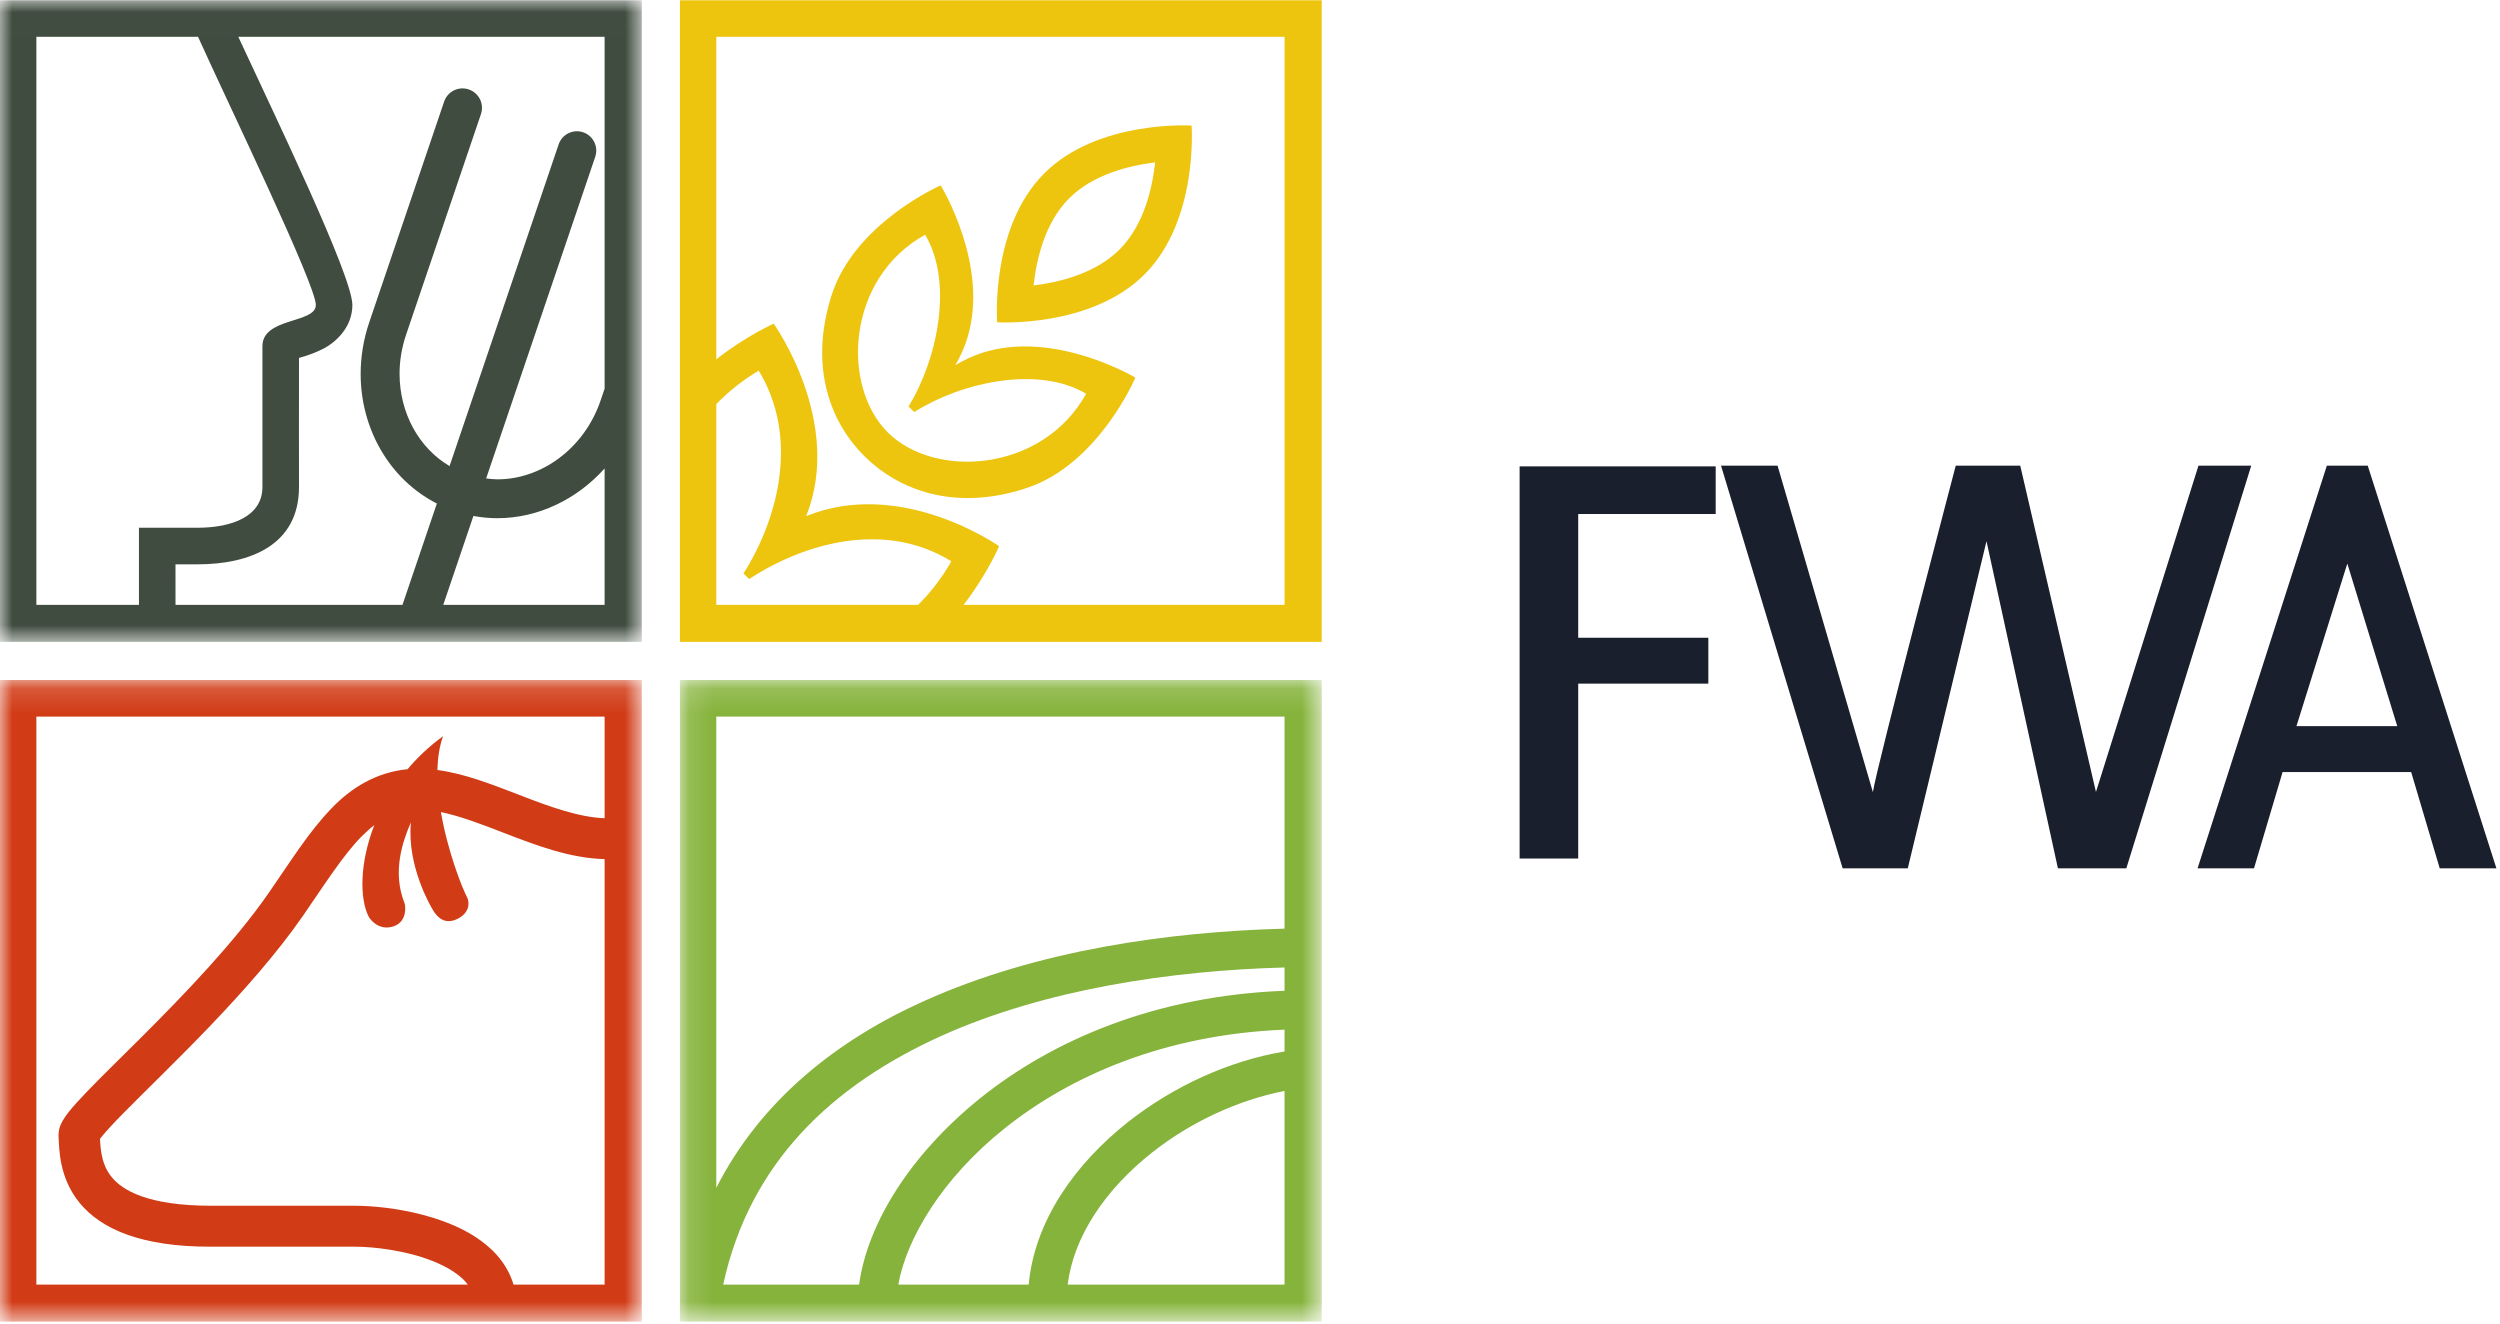 <?xml version="1.0" encoding="UTF-8"?>
<svg width="102px" height="54px" viewBox="0 0 102 54" version="1.1" xmlns="http://www.w3.org/2000/svg" xmlns:xlink="http://www.w3.org/1999/xlink">
    <!-- Generator: Sketch 55.1 (78136) - https://sketchapp.com -->
    <title>logo</title>
    <desc>Created with Sketch.</desc>
    <defs>
        <polygon id="path-1" points="0.132 0.145 26.318 0.145 26.318 26.322 0.132 26.322"></polygon>
        <polygon id="path-3" points="7.66917293e-05 0.01 26.186 0.01 26.186 26.187 7.66917293e-05 26.187"></polygon>
        <polygon id="path-5" points="0 0.145 26.186 0.145 26.186 26.322 0 26.322"></polygon>
    </defs>
    <g id="Symbols" stroke="none" stroke-width="1" fill="none" fill-rule="evenodd">
        <g id="Layout-/-Header" transform="translate(-150, -71)">
            <g id="logo" transform="translate(150, 71)">
                <g id="Group-2" transform="translate(62, 19)" fill="#1A1F2D">
                    <polygon id="Fill-1" points="2.391 16.028 0 16.028 0 0.028 8 0.028 8 1.972 2.391 1.972 2.391 7.02 7.7 7.02 7.7 8.892 2.391 8.892"></polygon>
                    <path d="M24.754,16.429 L21.963,16.429 L19.049,3.08 C19.049,3.08 16.132,15.2 15.837,16.429 L13.18,16.429 L8.218,5.11104916e-05 L10.525,5.11104916e-05 L14.414,13.32 C14.56,12.308 17.794,5.11104916e-05 17.794,5.11104916e-05 L20.426,5.11104916e-05 L23.515,13.312 L27.697,5.11104916e-05 L29.85,5.11104916e-05 L24.754,16.429 Z" id="Fill-2"></path>
                    <path d="M33.771,3.994 L33.634,4.429 L31.752,10.445 L31.695,10.627 L31.887,10.627 L35.618,10.627 L35.809,10.627 L35.752,10.445 L33.904,4.429 L33.771,3.994 Z M39.854,16.429 L37.541,16.429 L36.405,12.6 L36.375,12.499 L36.269,12.499 L31.235,12.499 L31.129,12.499 L31.1,12.6 L29.963,16.429 L27.66,16.429 L32.935,6.57252031e-14 L34.604,6.57252031e-14 L39.854,16.429 Z" id="Fill-4"></path>
                </g>
                <g id="Group-17">
                    <g id="Group">
                        <g id="Group-8" transform="translate(27.609, 27.6)">
                            <mask id="mask-2" fill="white">
                                <use xlink:href="#path-1"></use>
                            </mask>
                            <g id="Clip-7"></g>
                            <path d="M15.955,24.813 C16.185,22.85 17.506,20.91 19.401,19.419 C20.977,18.171 22.925,17.275 24.8,16.911 L24.8,24.813 L15.955,24.813 Z M24.8,1.636 L24.8,10.289 C20.069,10.413 14.711,11.173 10.144,13.22 C6.549,14.822 3.427,17.293 1.616,20.864 L1.616,1.636 L24.8,1.636 Z M24.8,12.824 C19.53,13.022 15.326,14.843 12.378,17.211 C9.495,19.537 7.779,22.348 7.442,24.813 L1.897,24.813 C2.986,19.796 6.382,16.663 10.794,14.666 C15.054,12.75 20.219,11.996 24.8,11.873 L24.8,12.824 Z M24.8,15.301 C22.543,15.676 20.279,16.713 18.42,18.174 C16.255,19.885 14.602,22.205 14.361,24.813 L9.042,24.813 C9.37,22.944 10.827,20.474 13.371,18.446 C16.049,16.3 19.893,14.609 24.8,14.41 L24.8,15.301 Z M0.132,26.322 L26.318,26.322 L26.318,0.145 L0.132,0.145 L0.132,26.322 Z" id="Fill-6" fill="#85B33B" mask="url(#mask-2)"></path>
                        </g>
                        <g id="Group-11">
                            <mask id="mask-4" fill="white">
                                <use xlink:href="#path-3"></use>
                            </mask>
                            <g id="Clip-10"></g>
                            <path d="M18.085,24.678 L19.315,21.052 C19.641,21.111 19.968,21.143 20.294,21.143 C21.956,21.14 23.533,20.378 24.668,19.113 L24.668,24.678 L18.085,24.678 Z M1.484,1.502 L8.08,1.502 C9.303,4.216 12.886,11.613 12.886,12.442 C12.886,13.205 10.707,12.942 10.707,14.123 L10.707,19.87 C10.707,21.064 9.475,21.532 8.053,21.532 L5.669,21.532 L5.669,24.678 L1.484,24.678 L1.484,1.502 Z M24.668,15.858 L24.505,16.337 C23.832,18.323 22.062,19.561 20.294,19.557 C20.14,19.557 19.986,19.539 19.835,19.52 L24.286,6.396 C24.425,5.984 24.204,5.537 23.792,5.397 C23.38,5.257 22.933,5.479 22.793,5.89 L18.342,19.016 C17.084,18.272 16.306,16.848 16.302,15.254 C16.302,14.727 16.388,14.186 16.571,13.648 L19.623,4.654 C19.763,4.239 19.541,3.79 19.126,3.649 C18.711,3.508 18.261,3.73 18.121,4.145 L15.069,13.139 C14.83,13.84 14.715,14.555 14.715,15.254 C14.713,17.468 15.87,19.547 17.824,20.544 L16.421,24.678 L7.161,24.678 L7.16,23.025 L8.053,23.025 C10.221,23.025 12.199,22.23 12.199,19.87 C12.199,19.603 12.193,16.006 12.199,14.603 C12.454,14.531 12.8,14.423 13.126,14.26 C13.675,14 14.377,13.369 14.377,12.442 C14.377,11.248 11.151,4.589 9.723,1.502 L24.668,1.502 L24.668,15.858 Z M7.66917293e-05,26.187 L26.186,26.187 L26.186,0.01 L7.66917293e-05,0.01 L7.66917293e-05,26.187 Z" id="Fill-9" fill="#404C3F" mask="url(#mask-4)"></path>
                        </g>
                        <path d="M43.608,8.105 C44.58,7.122 46.049,6.757 47.13,6.626 C47.011,7.708 46.664,9.182 45.692,10.165 C44.721,11.149 43.251,11.514 42.17,11.646 C42.289,10.564 42.635,9.09 43.608,8.105 L43.608,8.105 Z M46.716,11.176 C48.906,8.959 48.616,5.123 48.616,5.123 C48.616,5.123 44.773,4.879 42.584,7.095 C40.393,9.312 40.684,13.149 40.684,13.149 C40.684,13.149 44.526,13.392 46.716,11.176 L46.716,11.176 Z M37.746,9.577 C38.902,11.518 38.258,14.648 37.068,16.585 L37.3,16.812 C39.222,15.595 42.355,14.899 44.315,16.064 C42.541,19.264 38.16,19.556 36.231,17.652 C34.306,15.75 34.536,11.349 37.746,9.577 L37.746,9.577 Z M41.864,19.92 C44.826,18.952 46.323,15.406 46.323,15.406 C46.323,15.406 43.019,13.434 40.058,14.401 C39.673,14.528 39.313,14.699 38.977,14.899 C39.174,14.561 39.34,14.2 39.461,13.813 C40.395,10.841 38.38,7.564 38.38,7.564 C38.38,7.564 34.851,9.102 33.919,12.075 C32.986,15.048 33.93,17.291 35.281,18.625 C36.631,19.959 38.903,20.889 41.864,19.92 L41.864,19.92 Z M52.411,24.678 L39.314,24.678 C40.276,23.432 40.763,22.285 40.763,22.285 C40.763,22.285 36.783,19.472 32.892,21.058 C34.432,17.211 31.567,13.206 31.567,13.206 C31.567,13.206 30.448,13.699 29.226,14.66 L29.226,1.502 L52.411,1.502 L52.411,24.678 Z M37.46,24.678 L29.226,24.678 L29.226,16.486 C29.702,15.992 30.272,15.532 30.955,15.122 C32.609,17.844 31.763,21.138 30.335,23.398 L30.564,23.624 C32.807,22.162 36.09,21.213 38.815,22.902 C38.414,23.606 37.954,24.188 37.46,24.678 L37.46,24.678 Z M27.741,26.187 L53.926,26.187 L53.926,0.011 L27.741,0.011 L27.741,26.187 Z" id="Fill-12" fill="#EDC40E"></path>
                        <g id="Group-16" transform="translate(0, 27.6)">
                            <mask id="mask-6" fill="white">
                                <use xlink:href="#path-5"></use>
                            </mask>
                            <g id="Clip-15"></g>
                            <path d="M20.954,24.813 C20.791,24.275 20.489,23.807 20.117,23.442 C19.322,22.661 18.264,22.235 17.238,21.962 C16.21,21.694 15.207,21.596 14.48,21.595 L8.607,21.595 C6.015,21.59 4.994,20.959 4.559,20.428 C4.162,19.947 4.106,19.379 4.08,18.863 C4.219,18.679 4.596,18.255 5.077,17.774 C6.862,15.961 10.244,12.824 12.371,9.751 C13.274,8.438 14.003,7.293 14.734,6.546 C14.918,6.362 15.094,6.203 15.271,6.065 C14.677,7.596 14.664,9.049 15.042,9.8 C15.152,9.997 15.543,10.401 16.104,10.176 C16.607,9.976 16.554,9.376 16.504,9.247 C16.007,8.002 16.403,6.778 16.765,5.952 C16.594,7.746 17.596,9.423 17.672,9.543 C17.747,9.664 18.039,10.161 18.608,9.916 C19.177,9.672 19.167,9.209 19.053,8.999 C18.863,8.648 18.266,7.149 17.989,5.532 C18.752,5.691 19.638,6.021 20.57,6.387 C21.85,6.876 23.219,7.414 24.668,7.452 L24.668,24.813 L20.954,24.813 Z M1.484,1.636 L24.668,1.636 L24.668,5.782 C23.651,5.753 22.435,5.321 21.182,4.831 C20.097,4.418 18.991,3.968 17.846,3.816 C17.858,3.322 17.928,2.851 18.077,2.437 C17.515,2.845 17.035,3.301 16.629,3.783 C15.353,3.906 14.321,4.546 13.52,5.387 C12.604,6.335 11.863,7.532 10.979,8.808 C9.587,10.827 7.503,12.99 5.765,14.723 C4.894,15.592 4.112,16.353 3.53,16.958 C3.239,17.262 2.998,17.524 2.81,17.761 C2.716,17.881 2.633,17.993 2.559,18.123 C2.49,18.259 2.399,18.392 2.387,18.708 C2.387,18.754 2.389,18.778 2.39,18.79 C2.42,19.266 2.399,20.443 3.252,21.483 C4.135,22.554 5.774,23.271 8.607,23.265 L14.48,23.265 C15.244,23.262 16.584,23.424 17.641,23.846 C18.171,24.053 18.626,24.323 18.923,24.621 C18.985,24.685 19.038,24.749 19.088,24.813 L1.484,24.813 L1.484,1.636 Z M-2.55639098e-05,26.322 L26.186,26.322 L26.186,0.145 L-2.55639098e-05,0.145 L-2.55639098e-05,26.322 Z" id="Fill-14" fill="#D13B16" mask="url(#mask-6)"></path>
                        </g>
                    </g>
                </g>
            </g>
        </g>
    </g>
</svg>